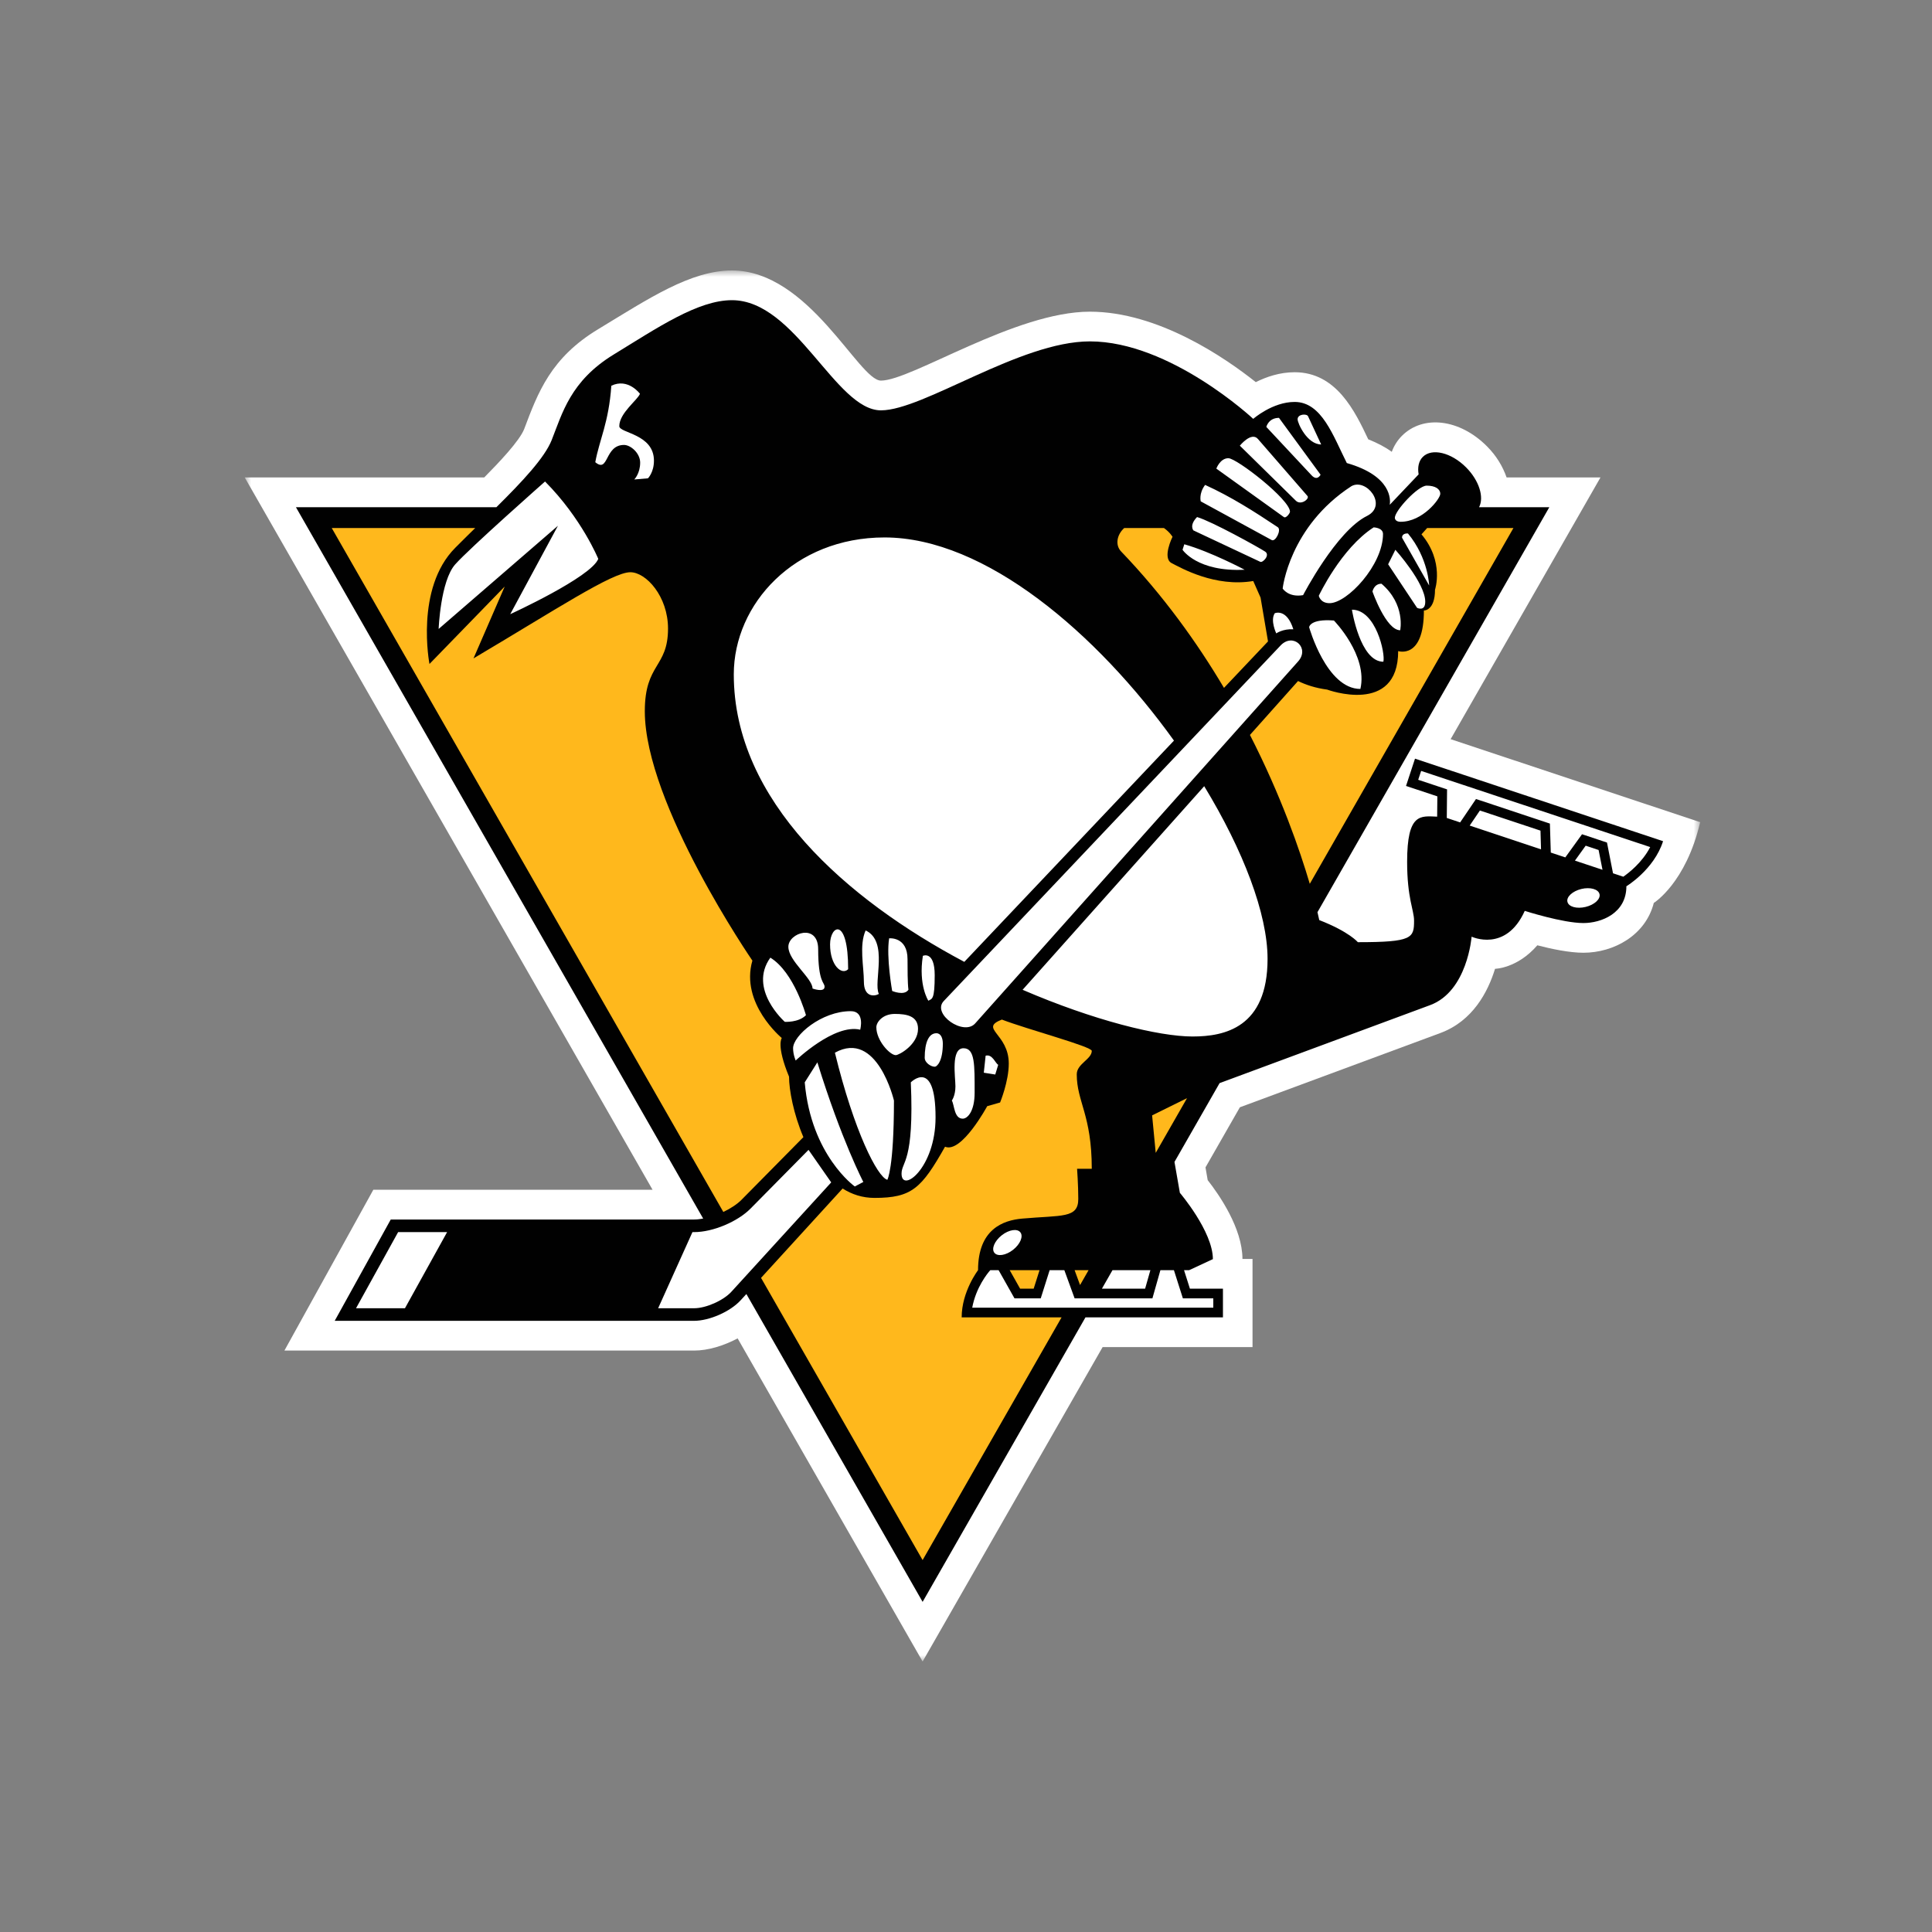 <?xml version="1.0" encoding="UTF-8"?>
<svg width="150px" height="150px" viewBox="0 0 150 150" version="1.1" xmlns="http://www.w3.org/2000/svg" xmlns:xlink="http://www.w3.org/1999/xlink">
    <rect x="0" y="0" width="150" height="150" fill="#808080" stroke="none"/>
    <title>Artboard</title>
    <defs>
        <polygon id="path-1" points="0 0 113 0 113 108 0 108"></polygon>
    </defs>
    <g id="Artboard" stroke="none" stroke-width="1" fill="none" fill-rule="evenodd">
        <g id="Group-10" transform="translate(19, 21)">
            <g id="Group-3">
                <mask id="mask-2" fill="white">
                    <use xlink:href="#path-1"></use>
                </mask>
                <g id="Clip-2"></g>
                <path d="M105.26,16.069 L97.972,16.069 C97.676,15.219 97.181,14.387 96.45,13.654 C94.335,11.527 91.494,11.182 89.84,12.842 C89.491,13.195 89.229,13.614 89.056,14.08 C88.569,13.722 87.958,13.398 87.23,13.108 C86.207,10.95 84.762,7.9 81.514,7.9 C80.355,7.9 79.316,8.261 78.499,8.669 C76.105,6.764 70.913,3.199 65.614,3.199 C59.811,3.199 51.759,8.55 49.398,8.55 C47.678,8.55 43.82,-0 37.829,-0 C34.611,-0 31.351,2.19 27.466,4.544 C23.761,6.773 22.769,9.47 21.697,12.312 C21.332,13.24 19.716,14.935 18.594,16.069 L-0,16.069 L31.664,71.371 L9.986,71.371 L3.082,83.858 L34.889,83.858 C35.979,83.858 37.191,83.483 38.269,82.912 L52.631,108 L66.607,83.588 L78.246,83.588 L78.246,76.742 L77.464,76.742 C77.457,74.364 75.664,71.771 74.765,70.626 L74.594,69.636 L77.264,64.969 L92.828,59.204 C95.355,58.268 96.529,55.994 97.075,54.217 C97.075,54.217 98.792,54.2 100.359,52.393 C101.456,52.678 102.852,52.971 103.934,52.971 C106.289,52.971 108.762,51.619 109.401,49.102 C109.401,49.102 111.894,47.563 113,42.833 L93.626,36.39 L105.26,16.069 Z" id="Fill-1" fill="#FFFFFF" mask="url(#mask-2)"></path>
            </g>
            <path d="M91.337,38.854 L109.121,44.766 C108.496,45.979 107.426,46.795 107.033,47.067 L106.234,46.802 L105.766,44.415 L103.828,43.771 L102.531,45.568 L101.403,45.193 L101.334,42.943 L95.596,41.035 L94.365,42.852 L93.328,42.506 L93.35,40.287 L91.109,39.542 L91.337,38.854 Z M103.278,45.818 L104.112,44.659 L105.115,44.994 L105.418,46.53 L103.278,45.818 Z M104.108,49.413 C103.418,49.58 102.785,49.405 102.696,49.018 C102.6,48.637 103.087,48.187 103.775,48.02 C104.459,47.854 105.096,48.035 105.186,48.418 C105.279,48.801 104.796,49.248 104.107,49.413 L104.108,49.413 Z M95.107,43.097 L95.899,41.928 L100.603,43.49 L100.645,44.942 L95.107,43.097 Z M73.604,59.474 C70.947,59.474 65.886,58.215 60.395,55.847 L74.494,40.04 C77.524,45.018 79.413,49.951 79.413,53.448 C79.413,58.793 76.062,59.473 73.604,59.473 L73.604,59.474 Z M72.839,79.805 L75.2,79.805 L75.2,80.528 L56.483,80.528 C56.776,78.947 57.677,77.85 57.883,77.618 L58.533,77.618 L59.766,79.805 L61.802,79.805 L62.494,77.617 L63.636,77.617 L64.433,79.805 L70.473,79.805 L71.093,77.617 L72.143,77.617 L72.839,79.805 Z M58.201,76.262 C57.96,75.953 58.22,75.347 58.771,74.91 C59.332,74.468 59.984,74.368 60.222,74.68 C60.466,74.989 60.21,75.597 59.652,76.037 C59.093,76.474 58.442,76.574 58.201,76.262 L58.201,76.262 Z M67.372,77.618 L70.315,77.618 L69.907,79.05 L66.554,79.05 L67.372,77.617 L67.372,77.618 Z M37.785,79.29 C37.164,79.972 35.812,80.572 34.889,80.572 L32.098,80.572 L34.762,74.66 L34.907,74.66 C36.344,74.66 38.261,73.857 39.275,72.831 L43.774,68.275 L45.535,70.8 L37.785,79.29 Z M12.441,80.572 L8.642,80.572 L11.911,74.66 L15.714,74.66 L12.441,80.572 Z M23.317,16.384 C26.165,19.246 27.45,22.392 27.45,22.392 C26.876,23.823 20.614,26.684 20.614,26.684 L24.318,19.82 L15.056,27.831 C15.056,27.831 15.198,24.111 16.338,22.823 C17.478,21.54 23.317,16.384 23.317,16.384 L23.317,16.384 Z M28.463,8.948 C29.769,8.322 30.686,9.573 30.686,9.573 C30.507,10.056 29.082,11.073 29.082,12.087 C29.082,12.633 31.772,12.679 31.772,14.766 C31.772,15.678 31.307,16.136 31.307,16.136 L30.244,16.226 C30.244,16.226 30.702,15.774 30.702,14.917 C30.702,14.18 29.962,13.545 29.448,13.545 C27.92,13.545 28.279,15.766 27.218,14.885 C27.533,13.155 28.267,11.803 28.463,8.948 L28.463,8.948 Z M49.674,20.727 C57.505,20.727 66.191,28.206 72.146,36.501 L55.869,53.679 C46.78,48.856 37.971,41.2 37.971,31.359 C37.971,25.894 42.685,20.727 49.674,20.727 L49.674,20.727 Z M72.949,21.257 C75.013,21.842 77.632,23.234 77.632,23.234 C73.95,23.419 72.812,21.685 72.812,21.685 L72.949,21.257 Z M73.939,19.144 C75.062,19.466 78.746,21.509 79.222,21.825 C79.633,22.092 79.048,22.704 78.851,22.621 L73.655,20.179 C73.655,20.179 73.309,19.788 73.939,19.144 L73.939,19.144 Z M74.564,16.648 C76.587,17.569 78.385,18.717 80.206,19.931 C80.508,20.136 80.032,21.087 79.738,20.931 L74.226,17.926 C74.226,17.926 74.058,17.324 74.564,16.648 L74.564,16.648 Z M76.372,14.576 C77.018,14.576 81.154,17.783 81.154,18.731 C81.154,18.84 80.852,19.268 80.677,19.144 L75.436,15.383 C75.436,15.383 75.727,14.575 76.372,14.575 L76.372,14.576 Z M78.663,13.08 L82.504,17.5 C82.712,17.709 82.01,18.268 81.612,17.877 L77.261,13.602 C77.261,13.602 78.153,12.494 78.663,13.08 L78.663,13.08 Z M80.3,11.443 L83.529,15.856 C83.529,15.856 83.277,16.382 82.831,15.903 L79.317,12.145 C79.317,12.145 79.484,11.443 80.3,11.443 L80.3,11.443 Z M82.556,11.317 L83.575,13.507 C82.496,13.507 81.746,11.871 81.746,11.552 C81.746,11.139 82.46,11.105 82.556,11.317 L82.556,11.317 Z M79.973,26.611 C79.973,26.611 80.896,26.205 81.414,27.856 C80.591,27.813 80.089,28.177 80.089,28.177 C80.089,28.177 79.602,27.164 79.973,26.611 L79.973,26.611 Z M53.567,61.82 C53.285,61.82 52.794,61.516 52.794,61.123 C52.794,59.919 53.117,59.22 53.7,59.22 C54.054,59.22 54.201,59.61 54.201,60.024 C54.201,61.37 53.763,61.82 53.567,61.82 L53.567,61.82 Z M52.651,53.212 C52.651,53.212 53.57,52.788 53.57,54.709 C53.57,56.646 53.366,56.532 53.076,56.694 C53.076,56.694 52.291,55.497 52.651,53.212 L52.651,53.212 Z M51.716,63.033 C51.716,63.033 53.636,61.096 53.636,65.755 C53.636,69.694 50.996,71.677 50.996,70.125 C50.996,69.171 51.987,69.28 51.716,63.033 L51.716,63.033 Z M50.033,51.851 C50.033,51.851 51.46,51.701 51.46,53.47 C51.46,54.165 51.461,55.329 51.53,55.843 C51.21,56.342 50.268,55.938 50.268,55.938 C50.268,55.938 49.796,53.314 50.033,51.851 L50.033,51.851 Z M49.039,58.755 C49.039,58.359 49.532,57.721 50.468,57.721 C51.405,57.721 52.275,57.883 52.275,58.882 C52.275,60.103 50.804,60.921 50.546,60.921 C50.094,60.921 49.039,59.792 49.039,58.755 L49.039,58.755 Z M49.235,56.17 C48.869,56.378 48.072,56.418 48.072,55.216 C48.072,54.054 47.692,52.374 48.209,51.239 C50.019,52.098 48.779,55.258 49.236,56.17 L49.235,56.17 Z M45.822,60.731 C49.107,58.911 50.406,64.444 50.406,64.444 C50.406,69.717 49.894,70.598 49.894,70.598 C49.126,70.398 47.309,66.834 45.822,60.731 L45.822,60.731 Z M44.46,61.482 C46.329,67.52 48.029,70.768 48.029,70.768 L47.365,71.117 C47.365,71.117 43.969,68.706 43.479,63.033 L44.46,61.482 Z M45.446,52.321 C45.446,50.835 46.85,50.122 46.85,54.249 C46.36,54.739 45.446,53.977 45.446,52.321 L45.446,52.321 Z M47.054,57.507 C48.177,57.507 47.786,58.945 47.786,58.945 C45.77,58.462 42.777,61.338 42.777,61.338 C42.777,61.338 42.575,60.889 42.575,60.384 C42.575,59.407 44.769,57.507 47.054,57.507 L47.054,57.507 Z M42.208,52.511 C42.208,51.418 44.523,50.651 44.523,52.701 C44.523,55.296 45.02,55.254 45.02,55.61 C45.02,56.092 44.085,55.749 44.085,55.749 C44.085,54.956 42.209,53.601 42.209,52.511 L42.208,52.511 Z M43.574,57.82 C42.986,58.408 41.93,58.334 41.93,58.334 C41.93,58.334 39.056,55.794 40.81,53.352 C42.668,54.496 43.574,57.82 43.574,57.82 L43.574,57.82 Z M55.805,60.385 C56.706,60.385 56.67,61.686 56.67,63.839 C56.67,65.276 56.123,65.853 55.747,65.853 C55.073,65.853 55.107,64.813 54.901,64.444 C54.901,64.444 55.179,64.078 55.179,63.346 C55.179,62.61 54.811,60.385 55.805,60.385 L55.805,60.385 Z M58.5,61.672 L58.271,62.425 L57.382,62.285 L57.524,60.964 C58.044,60.82 58.26,61.528 58.5,61.672 L58.5,61.672 Z M56.721,58.449 C55.829,59.471 53.323,57.719 54.274,56.719 L80.451,29.087 C81.421,28.114 82.706,29.318 81.787,30.351 L56.721,58.449 L56.721,58.449 Z M85.92,16.749 C87.071,16.089 88.771,18.224 87.148,19.05 C84.75,20.228 82.172,25.207 82.172,25.207 C81.017,25.403 80.586,24.692 80.586,24.692 C80.586,24.692 81.097,19.888 85.92,16.749 L85.92,16.749 Z M88.376,20.461 C88.376,22.87 85.6,25.83 84.225,25.83 C83.5,25.83 83.392,25.254 83.392,25.254 C83.392,25.254 85.106,21.59 87.649,19.945 C87.649,19.945 88.376,19.964 88.376,20.461 L88.376,20.461 Z M86.62,32.489 C83.979,32.489 82.641,27.694 82.641,27.694 C82.641,27.694 82.695,27.03 84.565,27.177 C84.565,27.177 87.218,29.885 86.62,32.489 L86.62,32.489 Z M85.963,26.335 C87.833,26.335 88.569,29.755 88.404,30.377 C86.589,30.377 85.963,26.335 85.963,26.335 L85.963,26.335 Z M89.711,27.932 C88.608,27.932 87.559,24.927 87.559,24.927 C87.559,24.927 87.67,24.321 88.259,24.321 C90.142,25.933 89.711,27.932 89.711,27.932 L89.711,27.932 Z M89.336,21.685 C89.336,21.685 91.656,24.262 91.656,25.716 C91.656,26.513 91.022,26.193 91.022,26.193 L88.775,22.811 L89.336,21.685 Z M90.314,20.419 C91.902,22.343 91.958,24.455 91.958,24.455 L89.854,20.746 C89.854,20.368 90.314,20.419 90.314,20.419 L90.314,20.419 Z M91.765,16.705 C92.436,16.705 92.822,16.965 92.822,17.343 C92.822,17.719 91.464,19.511 89.742,19.511 C89.38,19.511 89.296,19.311 89.296,19.198 C89.296,18.647 91.09,16.705 91.765,16.705 L91.765,16.705 Z M90.164,40.021 L92.596,40.829 L92.58,42.405 C91.285,42.355 90.249,42.108 90.249,45.913 C90.249,48.751 90.787,49.671 90.787,50.471 C90.787,51.829 90.672,52.151 86.422,52.151 C86.422,52.151 85.758,51.342 83.427,50.435 C83.427,50.435 83.383,50.218 83.288,49.821 L101.29,18.378 L95.836,18.378 C96.239,17.6 95.842,16.306 94.825,15.285 C93.675,14.131 92.17,13.767 91.466,14.474 C91.145,14.796 91.048,15.284 91.142,15.83 L88.9,18.191 C88.96,17.834 89.087,15.96 85.566,14.951 C84.505,12.842 83.621,10.206 81.514,10.206 C79.794,10.206 78.3,11.521 78.3,11.521 C78.3,11.521 71.868,5.505 65.614,5.505 C60.185,5.505 52.695,10.859 49.398,10.859 C45.881,10.859 42.773,2.306 37.829,2.306 C35.173,2.306 32.035,4.453 28.658,6.518 C25.284,8.576 24.654,11.1 23.831,13.17 C23.286,14.541 21.56,16.38 19.542,18.378 L3.976,18.378 L35.594,73.609 C35.354,73.652 35.121,73.682 34.907,73.682 L11.338,73.682 L6.987,81.548 L34.889,81.548 C36.076,81.548 37.703,80.832 38.504,79.952 L38.949,79.468 L52.632,103.368 L65.276,81.279 L75.949,81.279 L75.949,79.05 L73.384,79.05 L72.929,77.617 L73.321,77.617 L75.168,76.759 C75.168,74.617 72.605,71.611 72.605,71.611 L72.186,69.212 L75.688,63.094 L92.034,57.038 C94.933,55.966 95.256,51.723 95.256,51.723 C95.256,51.723 97.914,52.977 99.382,49.72 C99.382,49.72 102.33,50.665 103.933,50.665 C105.326,50.665 107.272,49.91 107.272,47.81 C107.272,47.81 109.419,46.519 110.12,44.309 L90.861,37.902 L90.164,40.021 Z" id="Fill-4" fill="#010101"></path>
            <path d="M64.856,78.77 L65.516,77.617 L64.432,77.617 L64.856,78.77 Z M65.765,60.59 C65.765,60.253 60.751,58.915 58.784,58.159 C56.985,58.868 59.321,59.23 59.321,61.576 C59.321,62.967 58.647,64.597 58.647,64.597 L57.646,64.883 C57.646,64.883 55.654,68.574 54.373,68.031 C52.546,71.258 51.799,72.005 48.895,72.005 C47.963,72.005 47.142,71.733 46.421,71.276 L40.087,78.214 L52.631,100.125 L63.421,81.279 L55.664,81.279 C55.664,79.272 56.935,77.617 56.935,77.617 C56.935,74.423 58.893,73.743 60.353,73.612 C63.453,73.338 64.717,73.608 64.717,72.087 C64.717,71.013 64.624,69.744 64.624,69.744 L65.765,69.744 C65.765,65.561 64.599,64.544 64.599,62.409 C64.599,61.591 65.765,61.238 65.765,60.59 L65.765,60.59 Z M91.364,20.486 C93.153,22.61 92.414,24.784 92.414,24.784 C92.414,26.427 91.551,26.4 91.551,26.4 C91.551,30.22 89.554,29.55 89.554,29.55 C89.554,34.578 84.038,32.54 84.038,32.54 C83.139,32.422 82.39,32.172 81.779,31.875 L78.046,36.06 C80.466,40.793 81.918,45 82.691,47.621 L98.503,19.995 L91.804,19.995 L91.364,20.486 Z M78.87,25.398 L78.301,24.11 C75.355,24.609 72.718,23.109 71.965,22.719 C71.21,22.333 72.033,20.676 72.033,20.676 C72.033,20.676 71.829,20.319 71.366,19.995 L68.285,19.995 C67.705,20.518 67.569,21.325 68.044,21.816 C71.313,25.224 73.939,28.882 76.03,32.407 L79.448,28.799 L78.87,25.398 Z M42.261,62.592 C41.251,60.148 41.697,59.591 41.697,59.591 C41.697,59.591 38.452,56.914 39.415,53.582 C39.415,53.582 31.063,41.428 31.063,34.22 C31.063,30.489 32.865,30.852 32.865,27.803 C32.865,25.299 31.16,23.428 29.938,23.428 C28.537,23.428 24.165,26.327 17.762,30.118 L20.185,24.539 L14.344,30.551 C14.344,30.551 13.204,24.682 16.347,21.529 C16.856,21.013 17.378,20.504 17.897,19.995 L6.756,19.995 L37.16,73.097 C37.714,72.831 38.225,72.505 38.582,72.141 L43.375,67.287 C42.608,65.484 42.261,63.616 42.261,62.592 L42.261,62.592 Z" id="Fill-6" fill="#FFB81C"></path>
            <path d="M70.73,68.508 L73.161,64.26 L70.45,65.597 L70.73,68.508 Z M60.2,79.05 L61.255,79.05 L61.709,77.617 L59.393,77.617 L60.2,79.05 Z" id="Fill-8" fill="#FFB81C"></path>
        </g>
    </g>
</svg>